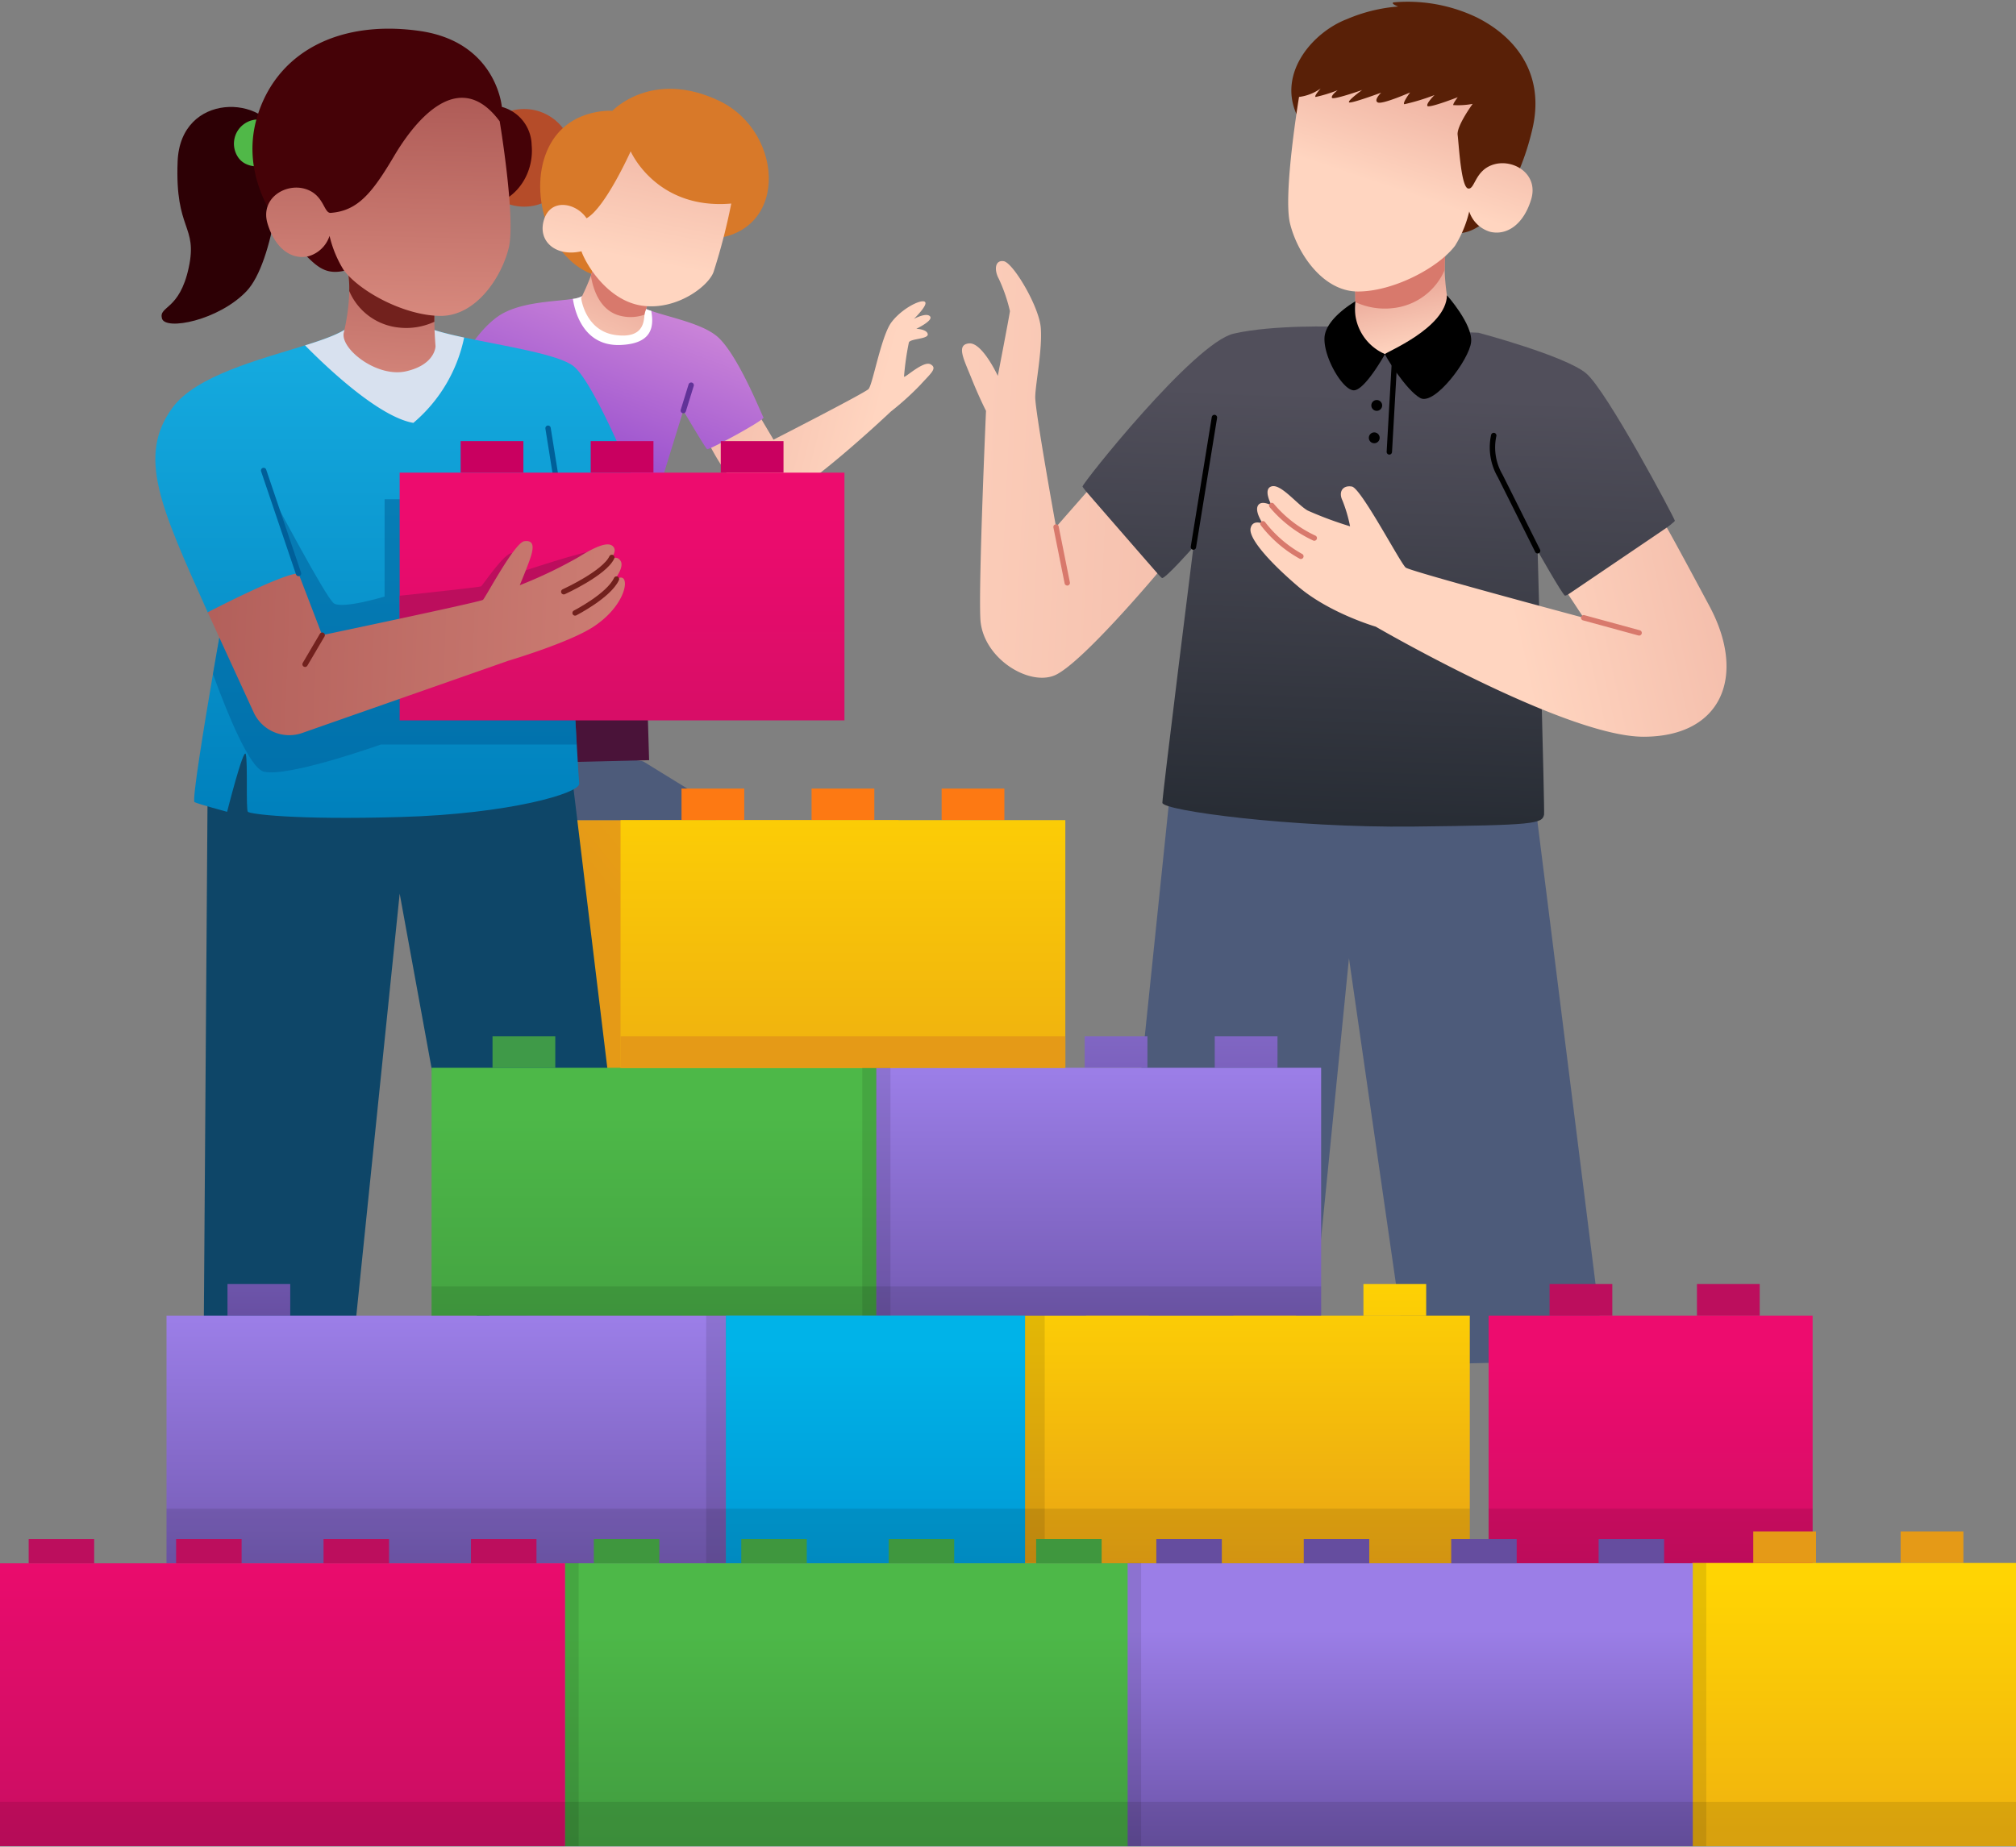 <?xml version="1.0" encoding="UTF-8"?>
<!DOCTYPE svg PUBLIC '-//W3C//DTD SVG 1.0//EN'
          'http://www.w3.org/TR/2001/REC-SVG-20010904/DTD/svg10.dtd'>
<svg data-name="Layer 1" height="239.6" preserveAspectRatio="xMidYMid meet" version="1.0" viewBox="0.0 -0.2 261.5 239.6" width="261.5" xmlns="http://www.w3.org/2000/svg" xmlns:xlink="http://www.w3.org/1999/xlink" zoomAndPan="magnify"
><rect x="0.0" y="-0.2" width="261.5" height="239.6" fill="#808080" stroke="none"/><defs
  ><linearGradient gradientUnits="userSpaceOnUse" id="a" x1="85.456" x2="175.604" xlink:actuate="onLoad" xlink:show="other" xlink:type="simple" y1="124.094" y2="51.209"
    ><stop offset="0" stop-color="#e59a17"
      /><stop offset="1" stop-color="#ffd403"
    /></linearGradient
    ><linearGradient id="g" x1="87.255" x2="87.255" xlink:actuate="onLoad" xlink:href="#a" xlink:show="other" xlink:type="simple" y1="116.274" y2="87.137"
    /><linearGradient gradientUnits="userSpaceOnUse" id="b" x1="113.917" x2="55.896" xlink:actuate="onLoad" xlink:show="other" xlink:type="simple" y1="53.26" y2="38.096"
    ><stop offset="0" stop-color="#ffd5c0"
      /><stop offset="1" stop-color="#e09386"
    /></linearGradient
    ><linearGradient gradientUnits="userSpaceOnUse" id="h" x1="87.728" x2="76.58" xlink:actuate="onLoad" xlink:show="other" xlink:type="simple" y1="27.94" y2="57.609"
    ><stop offset="0" stop-color="#e6a1de"
      /><stop offset="1" stop-color="#9d54cf"
    /></linearGradient
    ><linearGradient id="i" x1="75.208" x2="83.838" xlink:actuate="onLoad" xlink:href="#b" xlink:show="other" xlink:type="simple" y1="49.146" y2="29.608"
    /><linearGradient id="j" x1="81.515" x2="88.402" xlink:actuate="onLoad" xlink:href="#b" xlink:show="other" xlink:type="simple" y1="33.321" y2="-1.947"
    /><linearGradient gradientUnits="userSpaceOnUse" id="k" x1="179.346" x2="177.308" xlink:actuate="onLoad" xlink:show="other" xlink:type="simple" y1="50.958" y2="107.287"
    ><stop offset="0" stop-color="#514f5b"
      /><stop offset="1" stop-color="#272c34"
    /></linearGradient
    ><linearGradient id="l" x1="195.614" x2="271.736" xlink:actuate="onLoad" xlink:href="#b" xlink:show="other" xlink:type="simple" y1="77.89" y2="60.868"
    /><linearGradient id="m" x1="107.96" x2="250.665" xlink:actuate="onLoad" xlink:href="#b" xlink:show="other" xlink:type="simple" y1="59.523" y2="66.37"
    /><linearGradient id="n" x1="183.447" x2="180.876" xlink:actuate="onLoad" xlink:href="#b" xlink:show="other" xlink:type="simple" y1="45.306" y2="32.554"
    /><linearGradient id="o" x1="181.668" x2="190.3" xlink:actuate="onLoad" xlink:href="#b" xlink:show="other" xlink:type="simple" y1="24.642" y2="-1.071"
    /><linearGradient gradientUnits="userSpaceOnUse" id="p" x1="51.553" x2="51.553" xlink:actuate="onLoad" xlink:show="other" xlink:type="simple" y1="40.21" y2="104.565"
    ><stop offset="0" stop-color="#17aee2"
      /><stop offset="1" stop-color="#0081bd"
    /></linearGradient
    ><linearGradient gradientUnits="userSpaceOnUse" id="c" x1="80.688" x2="80.688" xlink:actuate="onLoad" xlink:show="other" xlink:type="simple" y1="66.774" y2="126.76"
    ><stop offset="0" stop-color="#ed0c6e"
      /><stop offset="1" stop-color="#bc0e5d"
    /></linearGradient
    ><linearGradient id="q" x1="65.094" x2="64.794" xlink:actuate="onLoad" xlink:href="#c" xlink:show="other" xlink:type="simple" y1="56.897" y2="66.727"
    /><linearGradient gradientUnits="userSpaceOnUse" id="d" x1="-23.492" x2="121.44" xlink:actuate="onLoad" xlink:show="other" xlink:type="simple" y1="79.755" y2="85.149"
    ><stop offset=".006" stop-color="#9b4544"
      /><stop offset="1" stop-color="#e09386"
    /></linearGradient
    ><linearGradient id="r" x1="52.467" x2="49.5" xlink:actuate="onLoad" xlink:href="#d" xlink:show="other" xlink:type="simple" y1="12.667" y2="57.531"
    /><linearGradient id="s" x1="51.104" x2="49.935" xlink:actuate="onLoad" xlink:href="#d" xlink:show="other" xlink:type="simple" y1="-1.935" y2="47.065"
    /><linearGradient id="t" x1="144.936" x2="144.936" xlink:actuate="onLoad" xlink:href="#a" xlink:show="other" xlink:type="simple" y1="210.198" y2="164.159"
    /><linearGradient id="u" x1="164.053" x2="164.053" xlink:actuate="onLoad" xlink:href="#a" xlink:show="other" xlink:type="simple" y1="210.198" y2="164.159"
    /><linearGradient id="v" x1="180.923" x2="180.923" xlink:actuate="onLoad" xlink:href="#a" xlink:show="other" xlink:type="simple" y1="210.198" y2="164.159"
    /><linearGradient id="w" x1="161.804" x2="161.804" xlink:actuate="onLoad" xlink:href="#a" xlink:show="other" xlink:type="simple" y1="210.2" y2="164.161"
    /><linearGradient id="x" x1="205.068" x2="205.068" xlink:actuate="onLoad" xlink:href="#c" xlink:show="other" xlink:type="simple" y1="130.36" y2="165.31"
    /><linearGradient id="y" x1="224.185" x2="224.185" xlink:actuate="onLoad" xlink:href="#c" xlink:show="other" xlink:type="simple" y1="130.36" y2="165.31"
    /><linearGradient id="z" x1="214.105" x2="214.105" xlink:actuate="onLoad" xlink:href="#c" xlink:show="other" xlink:type="simple" y1="176.394" y2="223.811"
    /><linearGradient id="A" x1="231.489" x2="231.489" xlink:actuate="onLoad" xlink:href="#a" xlink:show="other" xlink:type="simple" y1="216.611" y2="246.835"
    /><linearGradient id="B" x1="250.607" x2="250.607" xlink:actuate="onLoad" xlink:href="#a" xlink:show="other" xlink:type="simple" y1="216.611" y2="246.835"
    /><linearGradient id="C" x1="240.527" x2="240.527" xlink:actuate="onLoad" xlink:href="#a" xlink:show="other" xlink:type="simple" y1="261.569" y2="204.971"
    /><linearGradient gradientUnits="userSpaceOnUse" id="e" x1="33.578" x2="33.578" xlink:actuate="onLoad" xlink:show="other" xlink:type="simple" y1="134.196" y2="172.392"
    ><stop offset="0" stop-color="#9b7ee7"
      /><stop offset="1" stop-color="#654d9f"
    /></linearGradient
    ><linearGradient id="D" x1="67.554" x2="67.554" xlink:actuate="onLoad" xlink:href="#e" xlink:show="other" xlink:type="simple" y1="140.872" y2="192.307"
    /><linearGradient id="E" x1="84.424" x2="84.424" xlink:actuate="onLoad" xlink:href="#e" xlink:show="other" xlink:type="simple" y1="140.872" y2="192.307"
    /><linearGradient id="F" x1="57.878" x2="57.878" xlink:actuate="onLoad" xlink:href="#e" xlink:show="other" xlink:type="simple" y1="171.023" y2="215.299"
    /><linearGradient gradientUnits="userSpaceOnUse" id="f" x1="84.827" x2="84.827" xlink:actuate="onLoad" xlink:show="other" xlink:type="simple" y1="144.687" y2="185.774"
    ><stop offset="0" stop-color="#4db848"
      /><stop offset="1" stop-color="#3f973e"
    /></linearGradient
    ><linearGradient id="G" x1="144.767" x2="144.767" xlink:actuate="onLoad" xlink:href="#e" xlink:show="other" xlink:type="simple" y1="108.722" y2="160.157"
    /><linearGradient id="H" x1="161.637" x2="161.637" xlink:actuate="onLoad" xlink:href="#e" xlink:show="other" xlink:type="simple" y1="108.722" y2="160.157"
    /><linearGradient id="I" x1="142.521" x2="142.521" xlink:actuate="onLoad" xlink:href="#e" xlink:show="other" xlink:type="simple" y1="138.873" y2="183.149"
    /><linearGradient id="J" x1="109.34" x2="109.34" xlink:actuate="onLoad" xlink:href="#a" xlink:show="other" xlink:type="simple" y1="164.645" y2="97.246"
    /><linearGradient gradientUnits="userSpaceOnUse" id="K" x1="113.556" x2="113.556" xlink:actuate="onLoad" xlink:show="other" xlink:type="simple" y1="174.714" y2="227.591"
    ><stop offset="0" stop-color="#00b3e8"
      /><stop offset="1" stop-color="#0081c4"
    /></linearGradient
    ><linearGradient id="L" x1="36.653" x2="36.653" xlink:actuate="onLoad" xlink:href="#c" xlink:show="other" xlink:type="simple" y1="198.931" y2="253.748"
    /><linearGradient id="M" x1="7.967" x2="7.967" xlink:actuate="onLoad" xlink:href="#c" xlink:show="other" xlink:type="simple" y1="175.523" y2="193.415"
    /><linearGradient id="N" x1="27.091" x2="27.091" xlink:actuate="onLoad" xlink:href="#c" xlink:show="other" xlink:type="simple" y1="175.523" y2="193.415"
    /><linearGradient id="O" x1="46.216" x2="46.216" xlink:actuate="onLoad" xlink:href="#c" xlink:show="other" xlink:type="simple" y1="175.523" y2="193.415"
    /><linearGradient id="P" x1="65.34" x2="65.34" xlink:actuate="onLoad" xlink:href="#c" xlink:show="other" xlink:type="simple" y1="175.523" y2="193.415"
    /><linearGradient id="Q" x1="109.962" x2="109.962" xlink:actuate="onLoad" xlink:href="#f" xlink:show="other" xlink:type="simple" y1="211.307" y2="243.595"
    /><linearGradient id="R" x1="81.275" x2="81.275" xlink:actuate="onLoad" xlink:href="#f" xlink:show="other" xlink:type="simple" y1="175.613" y2="190.795"
    /><linearGradient id="S" x1="100.4" x2="100.4" xlink:actuate="onLoad" xlink:href="#f" xlink:show="other" xlink:type="simple" y1="175.613" y2="190.795"
    /><linearGradient id="T" x1="119.524" x2="119.524" xlink:actuate="onLoad" xlink:href="#f" xlink:show="other" xlink:type="simple" y1="175.613" y2="190.795"
    /><linearGradient id="U" x1="138.648" x2="138.648" xlink:actuate="onLoad" xlink:href="#f" xlink:show="other" xlink:type="simple" y1="175.613" y2="190.795"
    /><linearGradient id="V" x1="182.923" x2="182.923" xlink:actuate="onLoad" xlink:href="#e" xlink:show="other" xlink:type="simple" y1="211.307" y2="243.595"
    /><linearGradient id="W" x1="154.237" x2="154.237" xlink:actuate="onLoad" xlink:href="#e" xlink:show="other" xlink:type="simple" y1="175.613" y2="190.795"
    /><linearGradient id="X" x1="173.361" x2="173.361" xlink:actuate="onLoad" xlink:href="#e" xlink:show="other" xlink:type="simple" y1="175.613" y2="190.795"
    /><linearGradient id="Y" x1="192.485" x2="192.485" xlink:actuate="onLoad" xlink:href="#e" xlink:show="other" xlink:type="simple" y1="175.613" y2="190.795"
    /><linearGradient id="Z" x1="211.609" x2="211.609" xlink:actuate="onLoad" xlink:href="#e" xlink:show="other" xlink:type="simple" y1="175.613" y2="190.795"
    /><linearGradient id="aa" x1="109.34" x2="109.34" xlink:actuate="onLoad" xlink:href="#a" xlink:show="other" xlink:type="simple" y1="116.184" y2="87.047"
  /></defs
  ><g
  ><path d="M66.316 102.203H74.455V106.295H66.316z" fill="#fd7913"
  /></g
  ><g
  ><path d="M83.186 102.203H91.325V106.295H83.186z" fill="#fd7913"
  /></g
  ><path d="M58.857 106.206H116.551V138.347H58.857z" fill="url(#a)"
  /><path d="M58.408 134.339H116.102V138.431H58.408z" fill="url(#g)"
  /><g
  ><path d="M83.542,98.656l9.624,5.928a.875.875,0,0,1-.459,1.62H74a.875.875,0,0,1-.872-.946l.584-7.192a.875.875,0,0,1,1-.794l8.5,1.264A.874.874,0,0,1,83.542,98.656Z" fill="#4d5b7a"
  /></g
  ><g
  ><path d="M83.389 71.41L84.198 98.427 70.892 98.742 69.633 65.656" fill="#4a1339"
  /></g
  ><path d="M98.628,53.967l1.709,2.878s11.778-6.024,12.317-6.564,1.641-6.878,2.967-8.653,3.821-3.035,4.338-2.675-1.416,2.225-1.416,2.225,1.6-.877,2.09-.337-1.775,1.618-1.775,1.618,1.393.045,1.483.7-2.293.562-2.45,1.079a36.026,36.026,0,0,0-.629,4.428c.067.247,2.523-2.113,3.442-1.6s.064,1.139-1.352,2.7a37.188,37.188,0,0,1-3.8,3.431S103.348,64.779,99.617,65.251s-8.024-8.586-8.024-8.586" fill="url(#b)"
  /><path d="M99.032,53.965c.209.3-7.07,4.26-7.311,4.107s-3.089-5-3.089-5L85.306,63.827,68.137,65.058,67.119,52.052l-8.147-3.726s2.15-4.938,5.5-7.386c2.764-2.016,7.47-1.979,9.834-2.364a3.494,3.494,0,0,0,1.162-.33l7.288.975a4.6,4.6,0,0,0,1.714.911c2.392.845,6.387,1.6,8.422,3.21C95.6,45.483,98.823,53.668,99.032,53.965Z" fill="url(#h)"
  /><g
  ><path d="M80.493,44.559c-4.831.2-5.941-4.371-6.183-5.983a3.494,3.494,0,0,0,1.162-.33l7.288.975a4.6,4.6,0,0,0,1.714.911C84.85,42.185,84.6,44.392,80.493,44.559Z" fill="#fff"
  /></g
  ><path d="M88.632 53.069L89.652 49.772" fill="none" stroke="#613298" stroke-linecap="round" stroke-miterlimit="10" stroke-width=".697"
  /><g
  ><circle cx="67.989" cy="20.277" fill="#b54c29" r="6.334"
  /></g
  ><g
  ><path d="M77.231,35.529c-5.931-1.888-8.7-10.38-6.3-16.1s8.5-5.25,8.5-5.25,5.113-5.441,13.826-1.311,9.182,18.069-2.035,17.959Z" fill="#d87929"
  /></g
  ><path d="M84.781,37.679a13.013,13.013,0,0,0-1.166,2.8c0,.047-.01.093-.019.149-.084.947-.158,3.135-3.772,2.638-3.823-.525-4.436-4.6-4.436-4.807a30.828,30.828,0,0,0,1.259-2.89,10.19,10.19,0,0,0,.395-1.542c.018-.125.037-.256.055-.386l.4.209Z" fill="url(#i)"
  /><g
  ><path d="M84.781,37.679a13.013,13.013,0,0,0-1.166,2.8c0,.047-.01.093-.019.149a5.412,5.412,0,0,1-3.038.167c-2.755-.618-3.633-3.493-3.911-5.226a10.19,10.19,0,0,0,.395-1.542l.455-.177Z" fill="#d8796c"
  /></g
  ><path d="M76.081,28.118C78.5,26.8,81.805,19.43,81.805,19.43s3.3,7.619,13.049,6.779a78.3,78.3,0,0,1-2.244,8.707c-.473,1.838-4.686,5.164-9.253,4.554S75.95,33.983,75.422,32.4c-3.319.777-5.755-1.314-4.848-4.133S74.767,26.143,76.081,28.118Z" fill="url(#j)"
  /><g
  ><path d="M151.899 101.349L145.988 158.411 171.267 161.408 174.978 124.126 182.582 176.872 208.204 176.273 198.993 102.957 151.899 101.349z" fill="#4d5b7a"
  /></g
  ><path d="M217.251,67.362c.06.363-13.848,10.011-14.266,9.714s-3.535-5.816-3.535-5.816.929,33.771.836,34.226c-.237,1.2-1.192,1.38-16.958,1.556s-32.553-2.068-32.553-3.086S154.8,70.781,154.8,70.781s-3.716,4.195-4.078,4.014-10.248-11.507-10.308-11.869,14.442-18.637,19.6-19.835,13.546-.9,13.546-.9l18.223.78s11.264,3,13.963,5.272S217.19,67.005,217.251,67.362Z" fill="url(#k)"
  /><path d="M180.951 45.486L180.213 58.433" fill="none" stroke="#000" stroke-linecap="round" stroke-linejoin="round" stroke-width=".697"
  /><path d="M203.418,76.921l2,3.03s-22.417-6-23.076-6.507-5.784-10.306-6.983-10.516-1.768.69-1.229,1.8a18.7,18.7,0,0,1,.989,3.356,47.243,47.243,0,0,1-5.484-2.038c-1.349-.749-3.447-3.477-4.676-3.147s0,2.488,0,2.488-1.378-.779-1.8.03.66,2.337.66,2.337-1.334-.629-1.6.585,2.113,4.091,6.159,7.552,10.07,5.215,10.07,5.215,24.56,14.281,34.734,14.281,13.392-7.9,8.562-16.933-5.54-10.2-5.54-10.2Z" fill="url(#l)"
  /><path d="M205.422 79.951L212.615 81.914" fill="none" stroke="#d8796c" stroke-linecap="round" stroke-linejoin="round" stroke-width=".697"
  /><path d="M164.963,65.386a16.049,16.049,0,0,0,5.515,4.226" fill="none" stroke="#d8796c" stroke-linecap="round" stroke-linejoin="round" stroke-width=".697"
  /><path d="M163.825,67.753a15.988,15.988,0,0,0,4.915,4.226" fill="none" stroke="#d8796c" stroke-linecap="round" stroke-linejoin="round" stroke-width=".697"
  /><path d="M199.449,71.26l-4.855-9.71a7.308,7.308,0,0,1-.839-5.245" fill="none" stroke="#000" stroke-linecap="round" stroke-linejoin="round" stroke-width=".697"
  /><path d="M154.799 70.78L157.526 53.967" fill="none" stroke="#000" stroke-linecap="round" stroke-linejoin="round" stroke-width=".697"
  /><g
  ><circle cx="178.257" cy="56.605" r=".704"
  /></g
  ><g
  ><circle cx="178.58" cy="52.402" r=".704"
  /></g
  ><path d="M140.952,63.649l-3.97,4.524s-2.742-15.142-2.7-16.9.944-6.166.719-8.953-3.6-8.451-4.81-8.631-1.214,1.258-.629,2.292A21,21,0,0,1,131,40.159c0,.27-1.573,8.407-1.573,8.407s-2.023-4.376-3.731-4.211-.675,2.053.314,4.525,1.888,4.226,1.888,4.226-.974,21.93-.734,26.965,6.174,8.751,9.59,7.372,13.368-13.252,13.368-13.252Z" fill="url(#m)"
  /><path d="M136.982 68.173L138.436 75.426" fill="none" stroke="#d8796c" stroke-linecap="round" stroke-linejoin="round" stroke-width=".697"
  /><path d="M179.652,45.74c-3.99-.909-4.006-3.417-4.006-3.417s.141-1.673.157-3.338c.009-.212.009-.424,0-.631a10.706,10.706,0,0,0-.157-2.014l0-.017.02-.008,11.747-4.958.407-.174c-.05.149-.092.3-.129.465A12.612,12.612,0,0,0,187.4,34.8c0,.523.034,1.051.079,1.57a28.02,28.02,0,0,0,.656,4.085C188.675,42.647,183.638,46.649,179.652,45.74Z" fill="url(#n)"
  /><g
  ><path d="M187.691,31.648A12.612,12.612,0,0,0,187.4,34.8a8.246,8.246,0,0,1-6.78,4.983,9.034,9.034,0,0,1-4.821-.793c.009-.212.009-.424,0-.631a10.706,10.706,0,0,0-.157-2.014l.016-.025,11.747-4.958A.938.938,0,0,1,187.691,31.648Z" fill="#d8796c"
  /></g
  ><g
  ><path d="M168.159,14.587c-2.4-5.467,2.25-10.659,6.543-12.3A20.976,20.976,0,0,1,181.356.646s-1.034-.382-.585-.54a20.745,20.745,0,0,1,10.744,1.933c4.855,2.406,8.93,7.126,7.275,14.408S193,30.653,188.5,30.023Z" fill="#592007"
  /></g
  ><path d="M168.5,12.379a6.159,6.159,0,0,0,2.809-1.1s-.921,1.011-.651,1.1a17.975,17.975,0,0,0,2.854-.877s-.9.675-.742.989,3.911-1.011,3.911-1.011-1.955,1.416-1.685,1.6,4.158-1.259,4.158-1.259-1.034,1-.427,1.274,4.181-1.3,4.181-1.3-1.057,1.416-.742,1.528a28.021,28.021,0,0,0,3.911-1.191s-1.124,1.1-.922,1.416,3.934-1.135,3.934-1.135-.63.82-.585,1.022a10.367,10.367,0,0,0,2.518-.157s-2.1,2.87-1.948,4.023.434,6.744,1.348,6.953.844-2.413,3.387-3.131,5.8,1.273,4.8,4.555-3.162,4.685-5.275,4.209a4.045,4.045,0,0,1-2.757-2.651,14.79,14.79,0,0,1-1.843,4.451c-2.169,2.865-8,5.934-12.587,5.934s-7.875-5.005-8.811-8.811S168.5,12.379,168.5,12.379Z" fill="url(#o)"
  /><g
  ><path d="M187.69,38.111c-.1,4.261-8.04,7.428-8.04,7.629s2.733,4.7,4.581,5.706,6.356-4.982,6.59-7.273S187.69,38.111,187.69,38.111Z"
  /></g
  ><g
  ><path d="M175.81,38.9a6.46,6.46,0,0,0,3.84,6.839s-2.645,4.782-4.081,4.7-3.875-4.26-3.767-6.8S175.81,38.9,175.81,38.9Z"
  /></g
  ><g
  ><path d="M26.945 100.011L26.405 176.074 45.645 176.074 51.843 115.745 62.008 171.398 82.417 168.431 73.786 97.134 52.838 91.38 38.542 92.459 30.72 93.987 26.945 100.011z" fill="#0e4668"
  /></g
  ><path d="M74.812,96.4c.162,2.82.279,4.757.32,5.045.182,1.259-9.081,3.953-23.105,4.357s-19.6-.4-19.873-.673,0-6.383-.269-7.46-2.425,7.46-2.425,7.46-3.688-.99-4.227-1.259c-.353-.176,1.254-9.959,2.388-16.611v-.005c.59-3.438,1.054-6.039,1.054-6.039L26.942,79.24c-6.113-13.666-9.169-20.23-4.584-26.524,3.052-4.19,11.334-6.267,17.21-8.106,2.95-.925,5.3-1.789,6.076-2.829h8.91c.8.664,2.987,1.245,5.649,1.812,5.235,1.114,12.3,2.183,14.209,3.73,2.88,2.336,8.543,16.634,8.543,16.634l-9.709,2.969s.674,13.164,1.222,23.24C74.594,92.47,74.71,94.616,74.812,96.4Z" fill="url(#p)"
  /><g
  ><path d="M74.812,96.4H49.4s-12.161,4.33-15.2,3.508c-1.807-.488-4.6-7.242-6.577-12.649v-.005c.59-3.438,1.054-6.039,1.054-6.039L26.942,79.24l3.4.093,6.118-.729,2.262-2.564.2-.762L35.35,64.241c.209.395,6.88,13.025,7.939,13.824,1.078.808,6.6-.869,6.6-.869V64.575H66.757V88.224l7.711,1.942C74.594,92.47,74.71,94.616,74.812,96.4Z" fill="#005f99" opacity=".5"
  /></g
  ><path d="M73.127 68.094L71.089 55.357" fill="none" stroke="#005f99" stroke-linecap="round" stroke-linejoin="round" stroke-width=".697"
  /><g
  ><path d="M60.205,43.594a19.716,19.716,0,0,1-6.587,11.074c-4.59-.785-11.6-7.567-14.047-10.057,2.949-.924,5.3-1.788,6.076-2.828h8.909C55.355,42.447,57.543,43.027,60.205,43.594Z" fill="#d8e1ef"
  /></g
  ><g
  ><path d="M59.751 57.033H67.89V61.125H59.751z" fill="#c90060"
  /></g
  ><g
  ><path d="M76.621 57.033H84.76V61.125H76.621z" fill="#c90060"
  /></g
  ><g
  ><path d="M93.491 57.033H101.63V61.125H93.491z" fill="#c90060"
  /></g
  ><path d="M51.841 61.124H109.535V93.265H51.841z" fill="url(#c)"
  /><path d="M69.423,81.27C69.242,81.451,57.8,84.1,57.8,84.1l-5.955,2.3V77.094c2.745-.293,10.424-1.119,10.568-1.217.181-.121,3.085-4.478,4.032-4.306.915.163.051,2.662,0,2.806.3-.1,10.484-3.526,10.833-3.057S69.605,81.089,69.423,81.27Z" fill="url(#q)"
  /><path d="M26.945,79.242s9.754-5.079,11.777-5.034l3.069,8s20.544-4.315,20.859-4.585,4.09-7.417,5.349-7.6,1.214.764.9,1.843-1.483,3.866-1.483,3.866A58.641,58.641,0,0,0,75.1,72.05c2.877-1.8,4.068-1.911,4.518-1.236s-.607,1.73-.607,1.73.921-.854,1.483.023-.944,2.652-.944,2.652,1.259-1.1,1.484.023-.922,3.843-4.113,5.911-11.014,4.383-11.014,4.383L39.2,94.9a5.08,5.08,0,0,1-6.272-2.619Z" fill="url(#d)"
  /><path d="M41.791 82.209L39.571 85.986" fill="none" stroke="#72211d" stroke-linecap="round" stroke-linejoin="round" stroke-width=".697"
  /><path d="M79.36,72.122c-.959,2.056-6.233,4.453-6.233,4.453" fill="none" stroke="#72211d" stroke-linecap="round" stroke-linejoin="round" stroke-width=".697"
  /><path d="M79.964,74.929c-.993,2.156-5.369,4.4-5.369,4.4" fill="none" stroke="#72211d" stroke-linecap="round" stroke-linejoin="round" stroke-width=".697"
  /><path d="M38.722 74.208L34.197 60.841" fill="none" stroke="#005f99" stroke-linecap="round" stroke-linejoin="round" stroke-width=".697"
  /><g
  ><path d="M36.167,17.745c-1.624-5.683-12.767-6.054-13.127,3s2.638,8.212,1.439,13.786-3.9,4.943-3.476,6.577,7.36.262,10.968-3.52S37.006,20.682,36.167,17.745Z" fill="#2d0005"
  /></g
  ><g
  ><path d="M33.9,15.328A3.143,3.143,0,0,0,30.952,20.3c1.214,1.619,3.642.967,3.642.967Z" fill="#50b848"
  /></g
  ><g
  ><path d="M45.368,34.738c-3.417,1.079-4.418-.57-7-3.117s-7.591-9.26-4.8-17.322,10.8-11.9,20.821-10.49,10.707,9.86,10.707,9.86a5.241,5.241,0,0,1,3.866,4.945c.389,4.256-2.708,8.078-6.824,7.875Z" fill="#450207"
  /></g
  ><path d="M52.678,47.972c3.8-.866,3.815-3.253,3.815-3.253s-.135-1.593-.15-3.178c-.008-.2-.008-.4,0-.6a10.2,10.2,0,0,1,.15-1.918l0-.015L56.473,39,45.29,34.279l-.388-.166c.048.142.087.288.123.443a12.011,12.011,0,0,1,.273,3c0,.5-.032,1-.075,1.494a26.733,26.733,0,0,1-.625,3.89C44.088,45.027,48.883,48.838,52.678,47.972Z" fill="url(#r)"
  /><g
  ><path d="M45.025,34.556a12.011,12.011,0,0,1,.273,3A7.851,7.851,0,0,0,51.753,42.3a8.609,8.609,0,0,0,4.59-.755c-.008-.2-.008-.4,0-.6a10.2,10.2,0,0,1,.15-1.918L56.473,39,45.29,34.279A.873.873,0,0,0,45.025,34.556Z" fill="#72211d"
  /></g
  ><path d="M64.818,15.544s2.105,12.624,1.169,16.43-4.226,8.811-8.811,8.811-10.418-3.069-12.587-5.934a14.788,14.788,0,0,1-1.843-4.45,4.045,4.045,0,0,1-2.757,2.651c-2.113.476-4.271-.928-5.275-4.209s2.252-5.274,4.8-4.556,2.451,3.2,3.387,3.132c3.521-.263,5.394-2.6,8.234-7.4S59.6,8.487,64.818,15.544Z" fill="url(#s)"
  /><path d="M140.866 166.398H149.005V170.49H140.866z" fill="url(#t)"
  /><path d="M159.984 166.398H168.123V170.49H159.984z" fill="url(#u)"
  /><path d="M176.854 166.398H184.993V170.49H176.854z" fill="url(#v)"
  /><path d="M132.957 170.492H190.651V202.633H132.957z" fill="url(#w)"
  /><g
  ><path d="M132.957 170.48H135.511V202.586H132.957z" opacity=".1"
  /></g
  ><path d="M200.998 166.398H209.137V170.49H200.998z" fill="url(#x)"
  /><path d="M220.116 166.398H228.255V170.49H220.116z" fill="url(#y)"
  /><path d="M193.089 170.492H235.119V202.633H193.089z" fill="url(#z)"
  /><g
  ><path d="M193.089 195.548H235.119V202.632H193.089z" opacity=".1"
  /></g
  ><path d="M227.42 198.493H235.559V202.585H227.42z" fill="url(#A)"
  /><path d="M246.537 198.493H254.676V202.585H246.537z" fill="url(#B)"
  /><path d="M219.512 202.586H261.542V239.33H219.512z" fill="url(#C)"
  /><path d="M29.508 166.398H37.647V170.49H29.508z" fill="url(#e)"
  /><path d="M63.485 166.398H71.624V170.49H63.485z" fill="url(#D)"
  /><path d="M80.355 166.398H88.494V170.49H80.355z" fill="url(#E)"
  /><path d="M21.6 170.492H94.154V202.633H21.6z" fill="url(#F)"
  /><g
  ><path d="M63.887 134.247H72.026V138.339H63.887z" fill="#3f9a48"
  /></g
  ><g
  ><path d="M80.756 134.247H88.895V138.339H80.756z" fill="#fd7913"
  /></g
  ><g
  ><path d="M97.626 134.247H105.765V138.339H97.626z" fill="#fd7913"
  /></g
  ><path d="M55.98 138.342H113.674V170.483H55.98z" fill="url(#f)"
  /><g
  ><path d="M121.581 134.247H129.72V138.339H121.581z" fill="#fd7913"
  /></g
  ><path d="M140.698 134.247H148.837V138.339H140.698z" fill="url(#G)"
  /><path d="M157.568 134.247H165.707V138.339H157.568z" fill="url(#H)"
  /><path d="M113.674 138.342H171.368V170.483H113.674z" fill="url(#I)"
  /><g
  ><path d="M88.401 102.113H96.54V106.205H88.401z" fill="#fd7913"
  /></g
  ><g
  ><path d="M105.271 102.113H113.41V106.205H105.271z" fill="#fd7913"
  /></g
  ><g
  ><path d="M122.141 102.113H130.28V106.205H122.141z" fill="#fd7913"
  /></g
  ><path d="M80.493 106.206H138.187V138.347H80.493z" fill="url(#J)"
  /><path d="M94.153 170.48H132.958V202.63H94.153z" fill="url(#K)"
  /><g
  ><path d="M21.6 195.548H190.65V202.632H21.6z" opacity=".1"
  /></g
  ><path d="M0 202.632H73.307V239.33H0z" fill="url(#L)"
  /><path d="M3.719 199.483H12.215V202.632H3.719z" fill="url(#M)"
  /><path d="M22.843 199.483H31.339V202.632H22.843z" fill="url(#N)"
  /><path d="M41.967 199.483H50.463V202.632H41.967z" fill="url(#O)"
  /><path d="M61.092 199.483H69.588V202.632H61.092z" fill="url(#P)"
  /><path d="M73.308 202.632H146.615V239.33H73.308z" fill="url(#Q)"
  /><path d="M77.027 199.483H85.523V202.632H77.027z" fill="url(#R)"
  /><path d="M96.152 199.483H104.648V202.632H96.152z" fill="url(#S)"
  /><path d="M115.276 199.483H123.772V202.632H115.276z" fill="url(#T)"
  /><path d="M134.4 199.483H142.896V202.632H134.4z" fill="url(#U)"
  /><path d="M146.27 202.632H219.577V239.33H146.27z" fill="url(#V)"
  /><path d="M149.989 199.483H158.485V202.632H149.989z" fill="url(#W)"
  /><path d="M169.113 199.483H177.609V202.632H169.113z" fill="url(#X)"
  /><path d="M188.237 199.483H196.733V202.632H188.237z" fill="url(#Y)"
  /><path d="M207.361 199.483H215.857V202.632H207.361z" fill="url(#Z)"
  /><path d="M80.493 134.249H138.187V138.341H80.493z" fill="url(#aa)"
  /><g
  ><path d="M55.98 166.692H171.368V170.483H55.98z" opacity=".1"
  /></g
  ><g
  ><path d="M111.846 138.336H115.502V170.488H111.846z" opacity=".1"
  /></g
  ><g
  ><path d="M91.6 170.48H94.154V202.586H91.6z" opacity=".1"
  /></g
  ><g
  ><path d="M0 233.574H261.542V239.329H0z" opacity=".1"
  /></g
  ><g
  ><path d="M73.308 202.586H75.057V239.33H73.308z" opacity=".1"
  /></g
  ><g
  ><path d="M146.27 202.586H148.019V239.33H146.27z" opacity=".1"
  /></g
  ><g
  ><path d="M219.576 202.586H221.325V239.33H219.576z" opacity=".1"
  /></g
></svg
>
